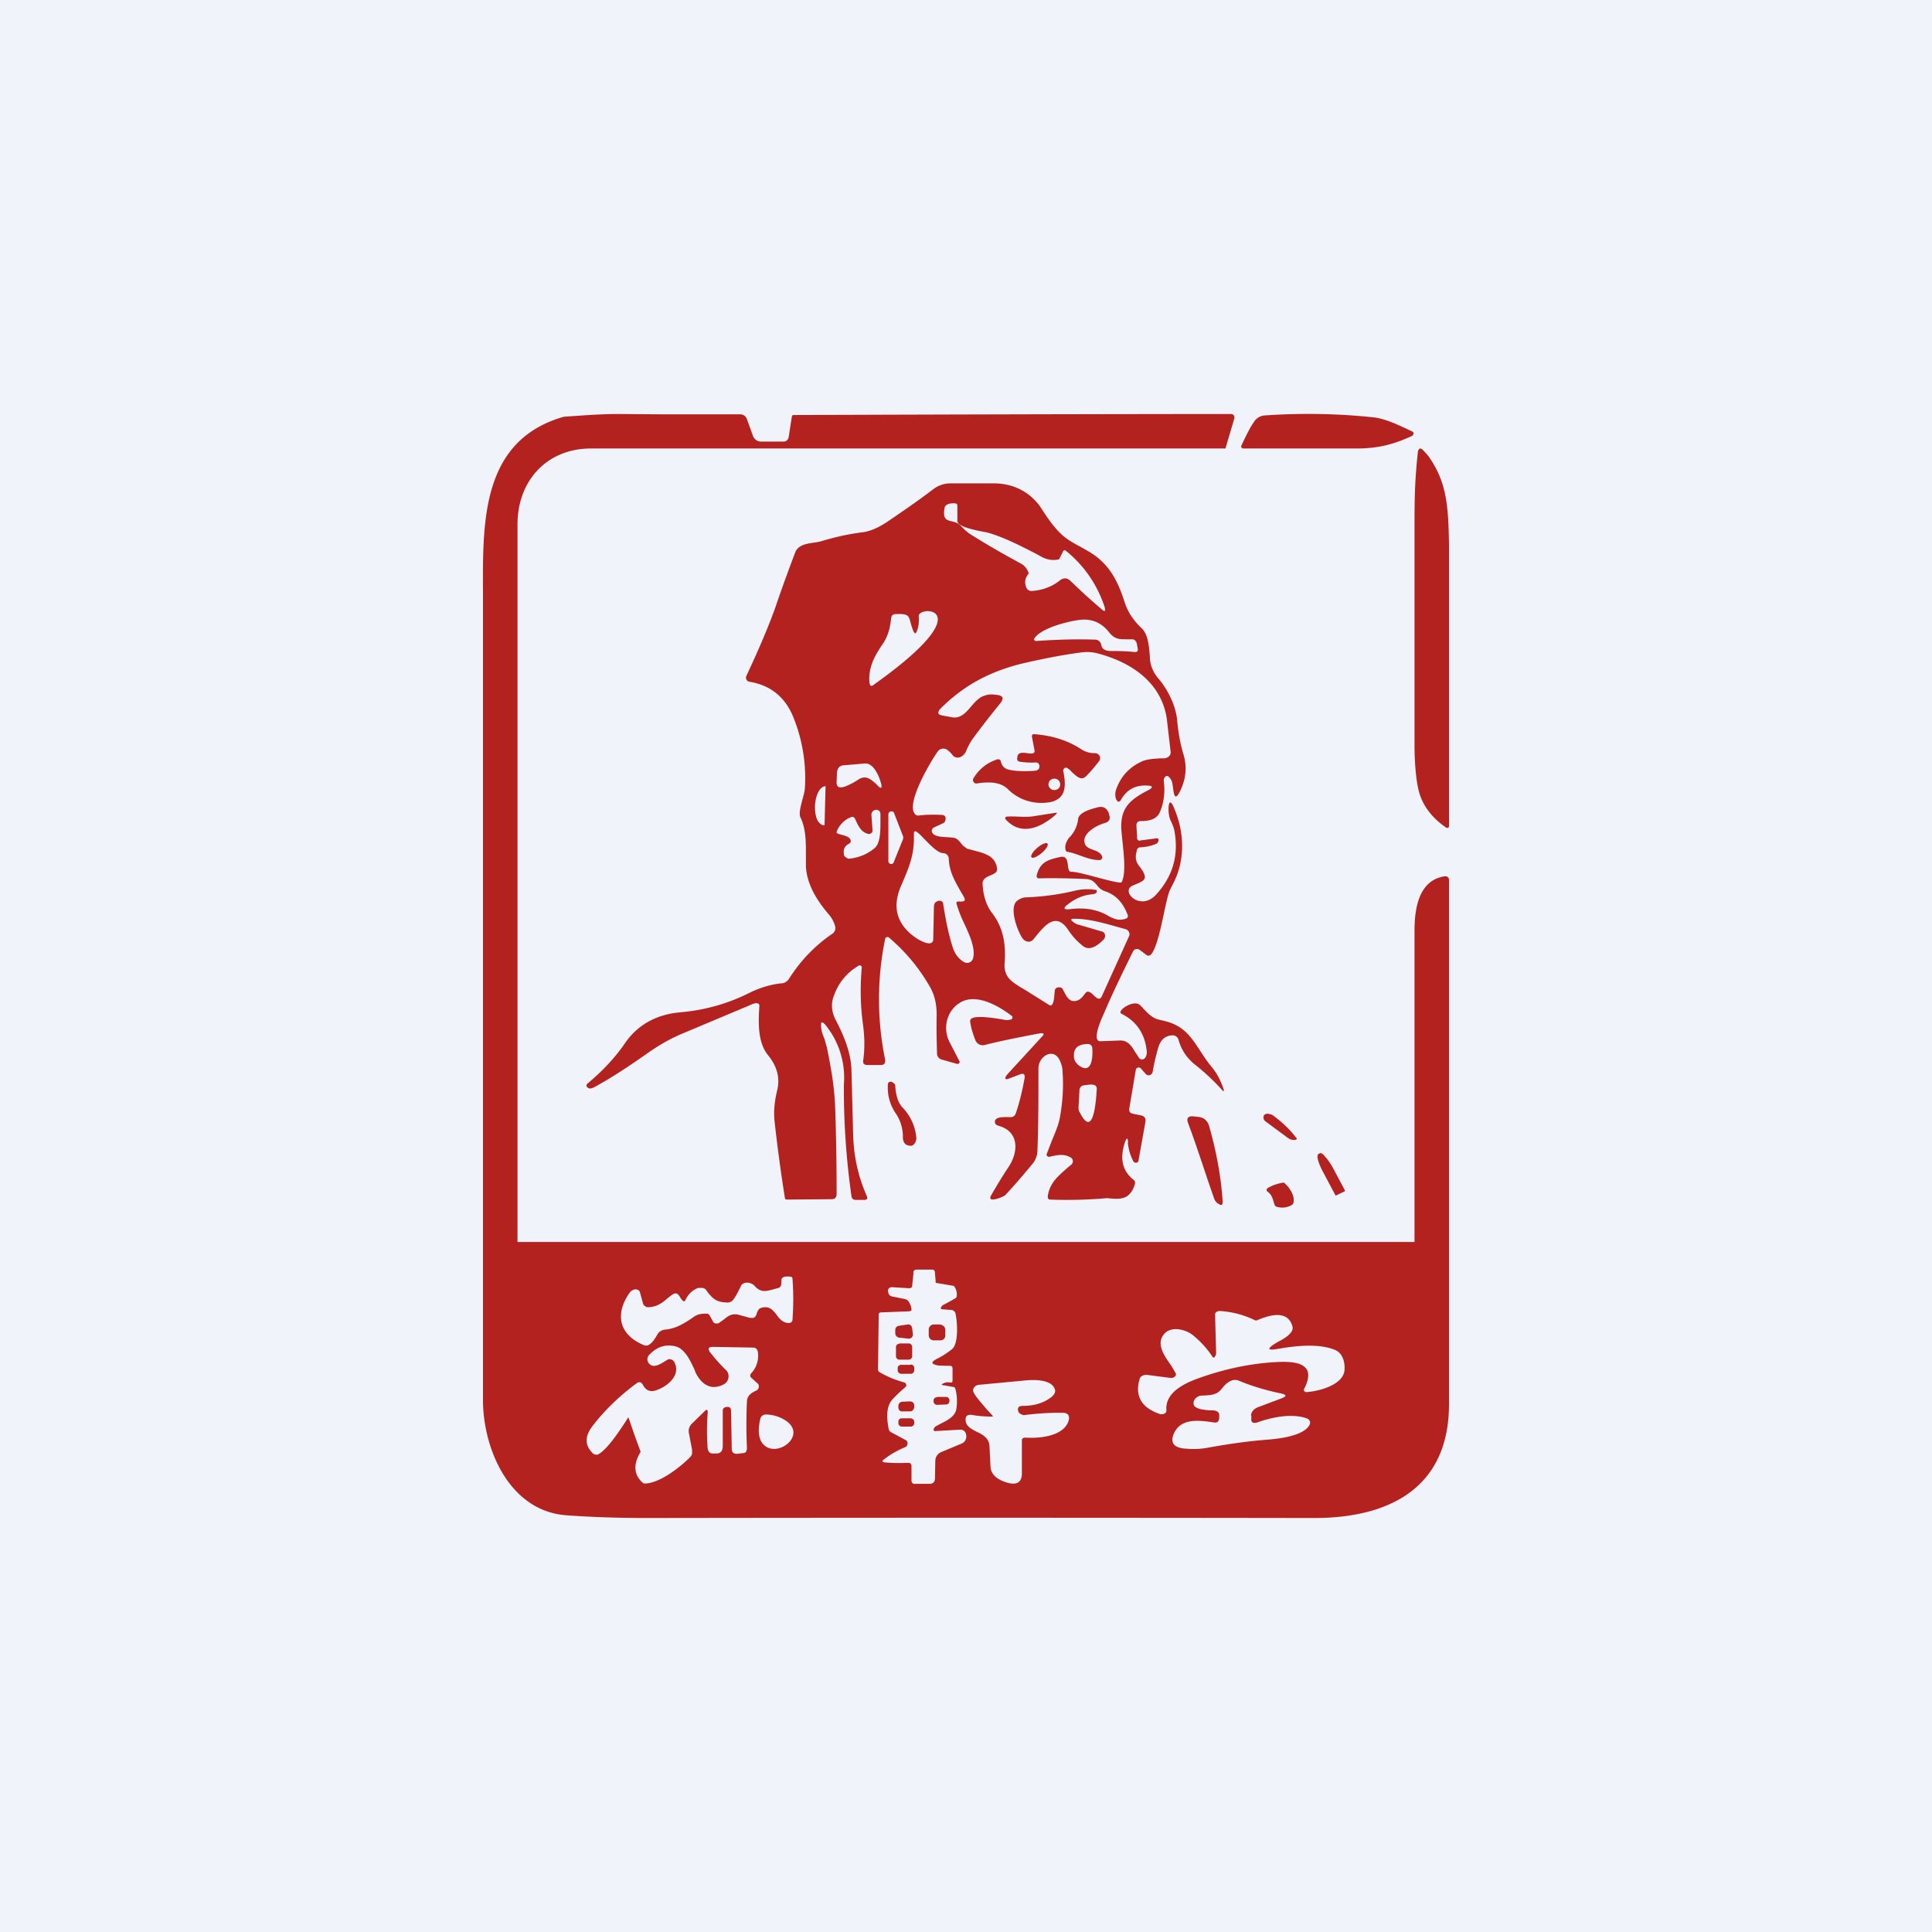 <svg width="56" height="56" viewBox="0 0 56 56" xmlns="http://www.w3.org/2000/svg"><path fill="#F0F3FA" d="M0 0h56v56H0z"/><path d="M36.69 12.04a18 18 0 0 1 3.15.06c.36.05.74.24 1.08.4.07.02.07.1 0 .14-.57.26-1 .36-1.63.36h-3.24c-.05 0-.09-.04-.07-.08.1-.21.23-.5.38-.71.07-.1.19-.17.33-.17ZM42 23.95c0 .04-.05.06-.08.04-.44-.3-.7-.67-.8-1.08-.06-.24-.12-.7-.12-1.36v-5.98c0-1.07 0-1.57.1-2.49.03-.09.07-.1.13-.05l.15.16c.56.77.6 1.47.62 2.59v8.17Z" fill="#B42220"/><path fill-rule="evenodd" d="M15 30.8V15.2c0-1.26.84-2.18 2.09-2.2h18.43l.26-.88a.1.1 0 0 0-.09-.12h-.73a4419.61 4419.61 0 0 0-11.98.03.1.1 0 0 0-.03.06l-.09.58a.15.15 0 0 1-.14.13h-.66a.25.25 0 0 1-.24-.18l-.17-.47a.2.2 0 0 0-.2-.14h-2.21L17.92 12c-.43 0-.86.03-1.3.06l-.28.02c-2.37.68-2.35 3-2.34 5.06v23.52c.03 1.4.79 3.13 2.4 3.26.67.05 1.46.08 2.36.08 6.17-.01 12.61-.01 19.34 0 2.14 0 3.9-.85 3.9-3.3V25.5c0-.07-.06-.11-.13-.1-.75.12-.87.93-.87 1.6v9H15v-5.2Zm4.87 6.88c-.03.05-.06.05-.1 0a.57.57 0 0 1-.04-.05c-.05-.09-.11-.2-.25-.1l-.13.1c-.15.13-.3.25-.55.26-.04 0-.07 0-.1-.03a.13.13 0 0 1-.06-.07l-.09-.33c-.02-.08-.12-.11-.2-.07a.25.25 0 0 0-.1.08c-.4.57-.36 1.18.39 1.51a.2.2 0 0 0 .12.02c.11-.03.2-.16.26-.26l.06-.1a.3.3 0 0 1 .2-.1c.31-.03.53-.17.76-.32l.07-.05c.11-.08.24-.1.39-.09.03 0 .05.02.07.05l.1.18c.01.03.06.06.1.05h.05l.17-.12c.11-.09.22-.18.42-.13l.33.09h.1c.07-.03.09-.1.1-.15.03-.06.05-.12.12-.14.24-.07.34.06.45.2.08.11.17.23.35.24.03 0 .06-.01.08-.03a.09.09 0 0 0 .03-.06c.03-.4.03-.8 0-1.2 0-.03-.02-.05-.04-.05a.5.5 0 0 0-.2 0c-.04.01-.08.05-.08.08v.05c0 .09 0 .18-.12.2l-.14.04c-.2.05-.34.09-.52-.11-.1-.11-.34-.14-.4.02-.06.12-.12.25-.2.36-.05.08-.13.12-.24.1-.27-.01-.37-.12-.5-.27l-.07-.1a.19.19 0 0 0-.1-.05h-.12a.65.65 0 0 0-.37.35Zm-1.65 3.42c0-.01-.02-.02-.02 0-.38.6-.66.95-.87 1.06a.11.11 0 0 1-.07 0 .12.12 0 0 1-.06-.02c-.25-.23-.26-.5-.03-.8.36-.47.8-.89 1.29-1.25a.1.1 0 0 1 .1-.02c.02 0 .05.03.07.06.08.16.2.22.35.18.29-.08.76-.4.58-.8a.18.18 0 0 0-.09-.1.14.14 0 0 0-.12 0l-.08.05c-.16.1-.37.22-.48.03a.18.18 0 0 1 .02-.21c.22-.24.47-.32.75-.26.29.06.45.42.58.7l.01.04c.18.38.47.56.84.36.13-.07.18-.28.06-.4a5.18 5.18 0 0 1-.45-.5c-.1-.12-.07-.18.06-.18l1.17.02c.08 0 .13.05.14.15a.74.74 0 0 1-.2.6c-.03.03-.03.1 0 .12l.19.17c.06.05.04.17-.03.2-.12.06-.27.13-.28.32-.02.46-.02.9 0 1.34 0 .1-.03.16-.12.16l-.17.02c-.1 0-.15-.04-.15-.16l-.02-1.08c0-.08-.03-.12-.1-.12s-.15.03-.14.12v1c0 .15-.05.22-.17.23h-.1c-.1.01-.16-.05-.17-.17a6.82 6.82 0 0 1 0-.97c.02-.14-.02-.16-.1-.07l-.36.35a.3.3 0 0 0-.08.28l.09.47v.12a.23.23 0 0 1-.06.1c-.3.3-.88.75-1.3.76a.1.1 0 0 1-.08-.03c-.25-.23-.27-.53-.05-.89a22.92 22.92 0 0 1-.35-.99Zm3.92.78c.4.39 1.26-.28.64-.7a1.07 1.07 0 0 0-.57-.18.18.18 0 0 0-.11.03.15.15 0 0 0-.06.09c-.06.24-.09.58.1.76Zm4.34-5-.04.39c0 .05-.04.07-.09.07l-.49-.03c-.1 0-.14.06-.11.17a.14.14 0 0 0 .11.1l.35.07c.13.02.16.13.2.23v.03c.03.07 0 .1-.08.1l-.79.03c-.04 0-.07.02-.07.07l-.02 1.58c0 .04.01.06.04.08.22.13.46.23.72.3.06.02.08.1.03.14-.12.1-.24.21-.36.34-.22.23-.17.6-.12.88.01.03.03.06.06.08l.43.23c.08.04.07.16 0 .2-.21.09-.42.2-.6.34-.1.07-.1.1.02.11.22.02.44.02.67.01.04 0 .08.04.08.09v.42c0 .07.04.11.12.1h.4c.1 0 .16-.05.16-.16l.01-.5a.28.28 0 0 1 .17-.26l.6-.25c.11-.05.15-.17.12-.27a.16.16 0 0 0-.17-.13l-.72.04h-.02c-.07-.03 0-.12.04-.14l.11-.06c.2-.1.45-.22.48-.44a1.4 1.4 0 0 0-.03-.59.07.07 0 0 0-.07-.05l-.28-.05c-.05 0-.06-.02 0-.05a.31.31 0 0 1 .19-.03c.06.01.08 0 .08-.07v-.33c0-.06-.03-.09-.1-.08l-.31-.01c-.22-.04-.23-.1-.03-.2.14-.07.28-.16.42-.27.2-.16.16-.77.11-1.02a.14.14 0 0 0-.12-.12l-.28-.02c-.07-.01 0-.1.03-.12a6.55 6.55 0 0 0 .38-.21.1.1 0 0 0 .02-.05.4.4 0 0 0-.06-.27.07.07 0 0 0-.04-.03l-.47-.08c-.02 0-.03 0-.04-.02a.05.05 0 0 1 0-.03l-.02-.25c0-.06-.03-.09-.08-.09h-.45c-.06 0-.09.03-.1.09Zm-.17 1.51-.26.04a.12.12 0 0 0-.1.12v.1a.13.13 0 0 0 .1.12l.27.03a.12.12 0 0 0 .14-.14l-.02-.15a.13.13 0 0 0-.04-.09.12.12 0 0 0-.1-.03Zm.96 0h-.2a.15.15 0 0 0-.15.14v.17c0 .08.06.15.14.15h.2c.08 0 .14-.06.14-.14v-.16a.15.15 0 0 0-.13-.15Zm-1.2.55h.27c.06 0 .1.05.1.1v.27a.1.1 0 0 1-.1.1h-.27a.1.1 0 0 1-.1-.1v-.26c0-.06.04-.1.1-.1Zm.33.62h-.28a.1.1 0 0 0-.1.08v.08c0 .05.05.1.1.1h.28a.1.1 0 0 0 .1-.1v-.07a.1.1 0 0 0-.1-.1Zm.76.93h.26c.05 0 .1.04.1.1v.02a.1.1 0 0 1-.1.1l-.26.01a.1.1 0 0 1-.1-.1v-.02c0-.06.04-.1.1-.1Zm-.79.13-.22.01a.12.12 0 0 0-.11.13v.04c0 .07.06.12.12.11h.22c.07 0 .12-.07.12-.13v-.04a.12.12 0 0 0-.13-.12Zm-.23.49h.25c.06 0 .11.05.11.1v.04a.1.1 0 0 1-.1.1h-.26a.1.1 0 0 1-.1-.1v-.04c0-.06.04-.1.1-.1Zm2.23-.97c-.1.01-.18.1-.16.18.01.1.24.35.4.54.1.11.19.2.17.2-.2 0-.4-.01-.62-.05-.1-.01-.16.02-.17.11-.02.2.14.29.32.38.17.08.35.18.37.4l.03.6c.01.26.22.4.5.48.27.07.4-.02.41-.25v-1c0-.03.05-.06.09-.06.49.03 1.15-.06 1.27-.51.03-.15-.04-.22-.22-.21a7.95 7.95 0 0 0-1.09.07c-.1-.03-.15-.07-.16-.13-.02-.1.03-.14.14-.14.36 0 .63-.1.83-.26.12-.1.14-.2.04-.32-.16-.18-.54-.18-.77-.16l-1.38.13Zm7.9.89v.09c-.01.12.06.15.2.1.4-.14.97-.26 1.4-.11.08.02.12.1.1.16-.13.34-.86.43-1.24.46-.53.04-1.1.12-1.71.23-.2.04-.42.05-.65.03-.33-.02-.45-.16-.36-.4.18-.47.67-.44 1.17-.36.17.03.16-.12.16-.2v-.01c0-.09-.07-.13-.17-.14h-.1c-.21-.02-.52-.04-.47-.25a.2.2 0 0 1 .08-.12c.05-.04.1-.06.17-.06h.05c.18-.01.36-.02.48-.16l.02-.02c.1-.13.28-.34.51-.25.38.16.79.28 1.22.37.17.04.17.08.02.14l-.69.26c-.12.05-.19.13-.2.24Zm-1.05-2.93.03 1.13c0 .04-.06.18-.11.09a2.69 2.69 0 0 0-.54-.6c-.19-.17-.6-.29-.82-.09-.3.28-.05.65.16.94l.13.22c.05.07-.03.16-.14.15l-.7-.09c-.09 0-.19.05-.2.13-.14.49.06.83.6 1.01h.06c.07 0 .12-.05.12-.1-.05-.49.44-.76.9-.93.75-.27 1.51-.44 2.3-.48.71-.04 1.13.12.79.78-.03.04.02.1.08.09.4-.03 1.04-.22 1.09-.62.02-.2-.03-.5-.27-.6-.48-.2-1.16-.12-1.67-.03-.29.05-.31 0-.08-.15l.1-.06c.2-.1.47-.27.41-.45-.13-.46-.63-.34-1-.18a.1.1 0 0 1-.1 0 2.7 2.7 0 0 0-1-.26c-.08 0-.14.04-.14.1Z" fill="#B42220"/><path d="M26.17 32.98a1.2 1.2 0 0 0-.2-.7 1.3 1.3 0 0 1-.23-.88c.05-.09.15-.03.2.03a.1.1 0 0 1 .01.06c.02.28.09.48.2.6.24.25.38.55.41.89.01.09-.07.24-.16.23-.15 0-.22-.08-.23-.23ZM37.58 32.98c.02.02 0 .06-.03.06a.29.29 0 0 1-.21-.05l-.65-.48c-.06-.04-.08-.1-.06-.17l.01-.02a.17.17 0 0 1 .11-.04l.12.03c.26.19.5.4.7.67ZM35.2 34.76c-.26-.73-.49-1.48-.76-2.2-.06-.15 0-.22.16-.2l.1.01c.18.01.3.1.35.28.2.7.34 1.43.39 2.18 0 .1-.03.12-.11.07a.27.27 0 0 1-.13-.14ZM38.73 34.65h-.02l-.35-.66c-.04-.07-.26-.49-.13-.55l.02-.01c.03-.02.1.01.16.1.07.07.15.19.22.31l.35.66v.03l-.25.12ZM36.94 34.91c-.05-.15-.06-.27-.2-.37a.06.06 0 0 1 0-.1c.13-.08.28-.13.44-.16.03 0 .05 0 .06.02.15.14.3.36.25.57a.1.1 0 0 1-.05.06.55.55 0 0 1-.43.05.1.1 0 0 1-.07-.07Z" fill="#B42220"/><path fill-rule="evenodd" d="M32.7 33.1c-.02-.13-.04-.13-.09 0-.16.48-.08.84.25 1.1a.1.1 0 0 1 .04.09.65.65 0 0 1-.15.31c-.19.23-.58.12-.68.13-.57.05-1.11.06-1.64.04a.07.07 0 0 1-.06-.08c.04-.39.3-.6.56-.83l.02-.02.1-.08a.13.13 0 0 0 0-.2c-.2-.13-.42-.08-.63-.03-.05.01-.1-.04-.08-.08l.13-.34c.1-.25.22-.5.26-.77.07-.4.1-.82.07-1.26 0-.1-.02-.2-.06-.29-.16-.46-.64-.2-.64.18 0 .84 0 1.64-.03 2.4a.6.6 0 0 1-.13.35c-.25.3-.51.61-.8.92-.05.05-.49.23-.43.05v-.01c.16-.28.34-.58.54-.88.28-.44.28-1.01-.31-1.17-.06-.02-.1-.05-.1-.1-.03-.2.4-.14.47-.15a.15.15 0 0 0 .13-.1c.12-.35.2-.7.26-1.04.01-.1-.03-.14-.13-.1l-.37.14h-.03c-.07-.01 0-.1.02-.13l1.01-1.1c.08-.08.06-.11-.05-.1-.52.1-1.05.2-1.57.33-.12.04-.23.01-.3-.11-.08-.2-.14-.39-.16-.57-.02-.25.96-.04 1.07-.03l.12-.02c.04-.02.05-.08.02-.1-.36-.28-.97-.63-1.42-.43-.44.2-.6.73-.4 1.16l.3.58c.02.04-.02.08-.06.08l-.46-.13c-.09-.03-.13-.1-.13-.18-.01-.38-.02-.75-.01-1.1 0-.28-.04-.53-.17-.78-.3-.54-.7-1.04-1.22-1.48a.07.07 0 0 0-.1.03 8.65 8.65 0 0 0 0 3.53c0 .1-.04.14-.13.14h-.39c-.09 0-.13-.04-.12-.13.05-.35.04-.68 0-1a7.3 7.3 0 0 1-.04-1.7.06.06 0 0 0-.09-.05 1.6 1.6 0 0 0-.71.85c-.1.23-.08.47.03.7.24.46.45.94.47 1.47l.05 1.91c.02.62.15 1.2.4 1.76.02.06 0 .1-.07.1h-.25c-.08 0-.12-.04-.13-.11a22.09 22.09 0 0 1-.22-3.23 2.43 2.43 0 0 0-.54-1.74c-.1-.1-.13-.09-.12.05 0 .12.05.25.1.37l.07.25c.12.59.22 1.15.24 1.78.03.9.04 1.72.04 2.46 0 .1-.05.15-.15.15l-1.3.01c-.03 0-.05-.02-.05-.05-.12-.76-.22-1.5-.3-2.23-.03-.27 0-.57.08-.9.09-.38-.03-.72-.28-1.02-.29-.37-.27-.94-.24-1.4v-.04c-.04-.1-.2-.03-.26 0l-2.02.85c-.3.13-.58.29-.85.47-.54.38-1.08.75-1.65 1.06-.08.04-.13.05-.17.03-.08-.04-.08-.1-.01-.15.43-.36.78-.74 1.05-1.13.37-.55.92-.86 1.64-.92a5.47 5.47 0 0 0 2-.57c.31-.15.62-.24.93-.27.07 0 .17-.07.2-.13.33-.52.75-.96 1.25-1.3a.2.2 0 0 0 .09-.21.88.88 0 0 0-.2-.37c-.33-.39-.62-.85-.65-1.37v-.36c0-.36 0-.75-.16-1.07-.08-.17.12-.64.13-.84A4.7 4.7 0 0 0 23 20.8c-.24-.6-.67-.94-1.28-1.04a.12.12 0 0 1-.09-.16c.37-.79.66-1.47.86-2.04.17-.5.36-1.02.56-1.55.12-.3.54-.25.78-.33a7.3 7.3 0 0 1 1.23-.26c.25-.05.47-.17.68-.31.44-.3.88-.6 1.31-.93a.83.83 0 0 1 .48-.17h1.27c.57 0 1.07.25 1.38.72.18.28.37.56.61.78.16.14.34.24.53.34l.21.12c.6.34.86.84 1.06 1.46.1.32.27.56.5.78.2.18.22.58.24.84v.02c.01.22.1.43.25.6.27.32.5.78.54 1.2.03.33.08.64.17.95.12.37.1.73-.08 1.1-.19.4-.19-.02-.23-.22a.33.33 0 0 0-.11-.19c-.07-.06-.14.04-.14.11.05.36 0 .66-.11.92-.1.22-.33.26-.55.26-.09 0-.13.04-.13.13l.02.35c0 .07.04.1.1.08l.46-.06c.1-.02.06.14-.01.16a1.3 1.3 0 0 1-.45.1c-.06 0-.1.03-.11.1-.07.25 0 .36.1.48.27.37.1.39-.22.53-.37.16.23.77.69.25.48-.53.65-1.14.52-1.84-.02-.1-.06-.2-.11-.3-.1-.19-.08-.81.1-.36.3.7.33 1.5-.02 2.18l-.1.2c-.14.3-.3 1.63-.56 1.88a.1.1 0 0 1-.12 0l-.2-.15a.13.13 0 0 0-.19.05c-.3.61-.59 1.2-.84 1.79-.03.07-.39.82-.1.81l.56-.02c.23-.01.34.16.44.33l.12.18c.05.06.14.05.18-.02a.28.28 0 0 0 .04-.17c-.05-.52-.3-.88-.74-1.1-.14-.08.37-.43.55-.24.16.16.3.35.52.41l.17.04c.77.18.89.72 1.35 1.3.16.18.28.4.37.66.03.1.01.1-.05.03a6.34 6.34 0 0 0-.77-.72 1.37 1.37 0 0 1-.48-.72.18.18 0 0 0-.07-.1.18.18 0 0 0-.11-.03c-.2.01-.33.12-.4.33-.07.24-.13.49-.17.73-.02.1-.14.13-.2.06l-.14-.16a.09.09 0 0 0-.13 0 .09.09 0 0 0-.02.05l-.19 1.13c0 .07.02.11.1.13l.24.05c.1.02.15.08.13.19l-.2 1.12c-.01.08-.12.08-.15.02a1.46 1.46 0 0 1-.16-.55Zm-4.1-17.67c.47.13.94.37 1.39.6l.22.12c.14.07.29.1.45.07.03 0 .05-.02.06-.05l.1-.2a.05.05 0 0 1 .07-.01c.52.42.9.96 1.12 1.61.05.16.01.18-.1.07-.32-.27-.61-.54-.88-.8-.1-.1-.21-.1-.33 0-.22.17-.49.27-.8.29-.07 0-.12-.03-.15-.1-.06-.14-.04-.27.05-.38a.07.07 0 0 0 0-.08.47.47 0 0 0-.2-.23c-.63-.34-1.1-.62-1.45-.84-.1-.06-.2-.15-.3-.26-.22-.23-.57-.01-.47-.52.02-.12.2-.14.3-.13.05 0 .07.03.07.07v.44c-.01.19.7.3.84.33Zm-1.97 2.43c.01.16 0 .3-.05.42-.03.1-.07.1-.11 0-.16-.4-.03-.5-.51-.48-.08 0-.12.04-.13.12-.03.3-.1.54-.24.74-.23.34-.42.67-.39 1.1.01.14.06.15.15.07 3.17-2.26 1.26-2.29 1.28-1.97Zm5.29.83a.18.18 0 0 0-.18-.15c-.56-.02-1.13 0-1.71.04-.04 0-.07-.04-.05-.07.18-.3.97-.5 1.3-.54.36-.05.65.08.87.36.16.2.3.2.48.2h.2c.06.01.1.05.12.12l.03.17c.01.05-.02.08-.08.08a6.38 6.38 0 0 0-.7-.03c-.13 0-.26-.04-.28-.18Zm-7.46 4.12c.14-.05.28-.12.43-.22.21-.13.35 0 .49.12l.1.1c.06.04.08.03.07-.05-.04-.2-.21-.65-.48-.63l-.58.05c-.15 0-.22.08-.23.22l-.01.25c-.01.15.06.2.2.16Zm-.56 1.11h-.01c-.08 0-.14-.05-.2-.15-.1-.23-.09-.6.04-.83a.36.36 0 0 1 .09-.11.17.17 0 0 1 .1-.04h.01l-.03 1.13Zm1.36-.28.03.42c.01.07-.06.13-.13.11-.2-.05-.28-.23-.36-.4-.02-.05-.05-.11-.12-.09a.73.73 0 0 0-.43.43c-.04.1.4.07.41.27 0 .03-.02.06-.04.07-.13.06-.18.16-.16.3 0 .05.02.08.06.1.03.03.07.04.1.04.26-.03.5-.12.71-.29.2-.14.19-.55.19-.83v-.17c0-.19-.28-.16-.26.04Zm.66-.06.26.67v.06l-.27.67a.08.08 0 0 1-.15.02.08.08 0 0 1-.01-.05V23.6c.01-.1.14-.11.17-.03Zm2.01 3.15a3.48 3.48 0 0 1-.2-.52c-.02-.06 0-.08.06-.08.29.02.16-.1.04-.32-.17-.3-.32-.57-.33-.93a.16.16 0 0 0-.16-.15c-.32-.02-.84-.87-.85-.57v.19c-.01.5-.17.85-.36 1.3-.29.64-.14 1.16.44 1.55.08.05.4.24.47.08a.1.1 0 0 0 .01-.04l.02-.95c0-.1.04-.15.13-.18h.04c.06 0 .1.04.1.1.07.44.15.86.27 1.23.05.18.17.36.34.45.1.05.22 0 .25-.1.09-.28-.1-.7-.27-1.06Zm3.3 4.11a.28.28 0 0 1-.1-.2c-.02-.28.13-.37.4-.38.07 0 .13.05.13.12.02.23 0 .84-.44.46Zm.06.75-.03.53.01.07c.1.2.43.88.52-.61.02-.21-.27-.13-.38-.12a.14.14 0 0 0-.12.13Zm.5-5.75v.02a.16.16 0 0 1-.12.06c-.25.02-.48.11-.7.28-.17.12-.15.18.06.15.42-.05.78.01 1.1.2.18.1.31.14.5.08a.08.08 0 0 0 .06-.1c-.14-.38-.36-.6-.67-.7-.11-.04-.17-.1-.23-.18-.07-.08-.14-.16-.3-.17a19.76 19.76 0 0 0-1.4-.02.08.08 0 0 1-.04-.09c.1-.39.33-.45.68-.53.33-.07.14.45.33.43.24-.01 1.4.38 1.45.3.18-.32-.01-1.26-.01-1.63 0-.58.33-.8.79-1.04.14-.08.13-.12-.03-.13-.35-.02-.6.12-.76.4-.05.09-.1.09-.14.01a.14.14 0 0 1-.02-.05.44.44 0 0 1 .02-.27c.14-.38.4-.64.76-.8.16-.06.35-.07.53-.08h.1c.1-.01.2-.08.18-.2l-.11-.95c-.16-1.05-1.02-1.63-2-1.89-.15-.04-.3-.05-.47-.03-.54.07-1.1.18-1.71.32-.94.23-1.7.63-2.38 1.31-.1.11-.08.18.06.2l.27.05c.43.08.57-.5.93-.62a.6.6 0 0 1 .26-.04l.1.01c.2.02.23.1.11.25-.26.32-.52.65-.77.99-.09.12-.16.25-.22.4-.05.11-.17.21-.3.17a.17.17 0 0 1-.08-.05.71.71 0 0 0-.17-.17.2.2 0 0 0-.26.04c-.18.24-1 1.6-.64 1.85a.1.1 0 0 0 .07.02c.22-.03.44-.03.66-.02.11 0 .15.06.12.16a.11.11 0 0 1-.06.08l-.26.12a.11.11 0 0 0-.04.18c.08.1.31.1.48.11l.1.01c.13.01.2.12.28.22l.13.1.23.06c.3.08.6.16.64.52.03.22-.43.16-.42.44.02.35.11.63.28.85.32.42.4.89.36 1.44-.03.4.19.53.45.7l.09.05.75.47c.15.1.15-.34.16-.38 0-.1.06-.14.15-.13.08 0 .1.09.13.14.08.15.16.31.38.24.1-.04.16-.12.22-.2.16-.23.36.35.49.07l.78-1.72a.16.16 0 0 0 .02-.07.16.16 0 0 0-.12-.15 13.1 13.1 0 0 1-.36-.1c-.37-.1-.74-.2-1.14-.2-.08 0-.09.03-.03.08s.13.09.2.1l.65.19c.09.02.12.14.06.22-.14.15-.4.37-.61.2a1.9 1.9 0 0 1-.43-.47c-.35-.52-.67-.13-.92.17l-.08.1c-.11.13-.26.08-.34-.05-.13-.2-.38-.86-.14-1.06.08-.06.17-.1.27-.1.51-.02.99-.09 1.44-.2a1.5 1.5 0 0 1 .6-.01v.04Z" fill="#B42220"/><path d="M31.87 24.93c-.34 0-.6-.18-.93-.24a.06.06 0 0 1-.05-.04c-.04-.13.02-.27.1-.37a.9.9 0 0 0 .26-.54c.02-.2.41-.3.57-.34.15-.04.26.02.32.17v.02c.06.14.02.23-.13.27-.24.07-.65.3-.57.58.06.22.4.16.5.37.03.05-.01.12-.07.12ZM30.21 23.89c-.42.22-.78.17-1.06-.14-.03-.03 0-.08.03-.08.26-.02.5.03.77-.01l.64-.1c.05-.01.06 0 .02.04-.1.1-.24.2-.4.29ZM30.2 24.72c.12-.1.2-.23.16-.27-.04-.04-.17.02-.3.13-.12.1-.2.23-.16.27.04.04.17-.02.3-.13ZM29.91 21.35l.08.42-.01.04c-.04.05-.17.03-.27.01h-.07c-.08 0-.13.03-.15.1v.03c-.02.07 0 .12.08.13.14.02.3.03.46.02.06 0 .1.06.1.11 0 .08-.05.12-.12.13-.28.02-.53.02-.77-.03-.12-.03-.2-.1-.23-.24a.08.08 0 0 0-.1-.06c-.31.1-.54.29-.7.56-.03.07.03.15.1.14.3-.05.68-.06.9.16.33.33.78.46 1.23.38.5-.1.45-.54.38-.9-.01-.07.06-.12.11-.09s.1.07.14.12c.13.12.27.26.41.12.15-.15.27-.3.38-.44.07-.1 0-.23-.13-.23a.68.68 0 0 1-.4-.12c-.37-.24-.82-.39-1.35-.43a.06.06 0 0 0-.07.07Zm.82 1.39c0 .09-.07.16-.17.16a.17.17 0 0 1-.17-.16c0-.1.08-.17.17-.17.1 0 .17.07.17.17Z" fill="#B42220"/></svg>